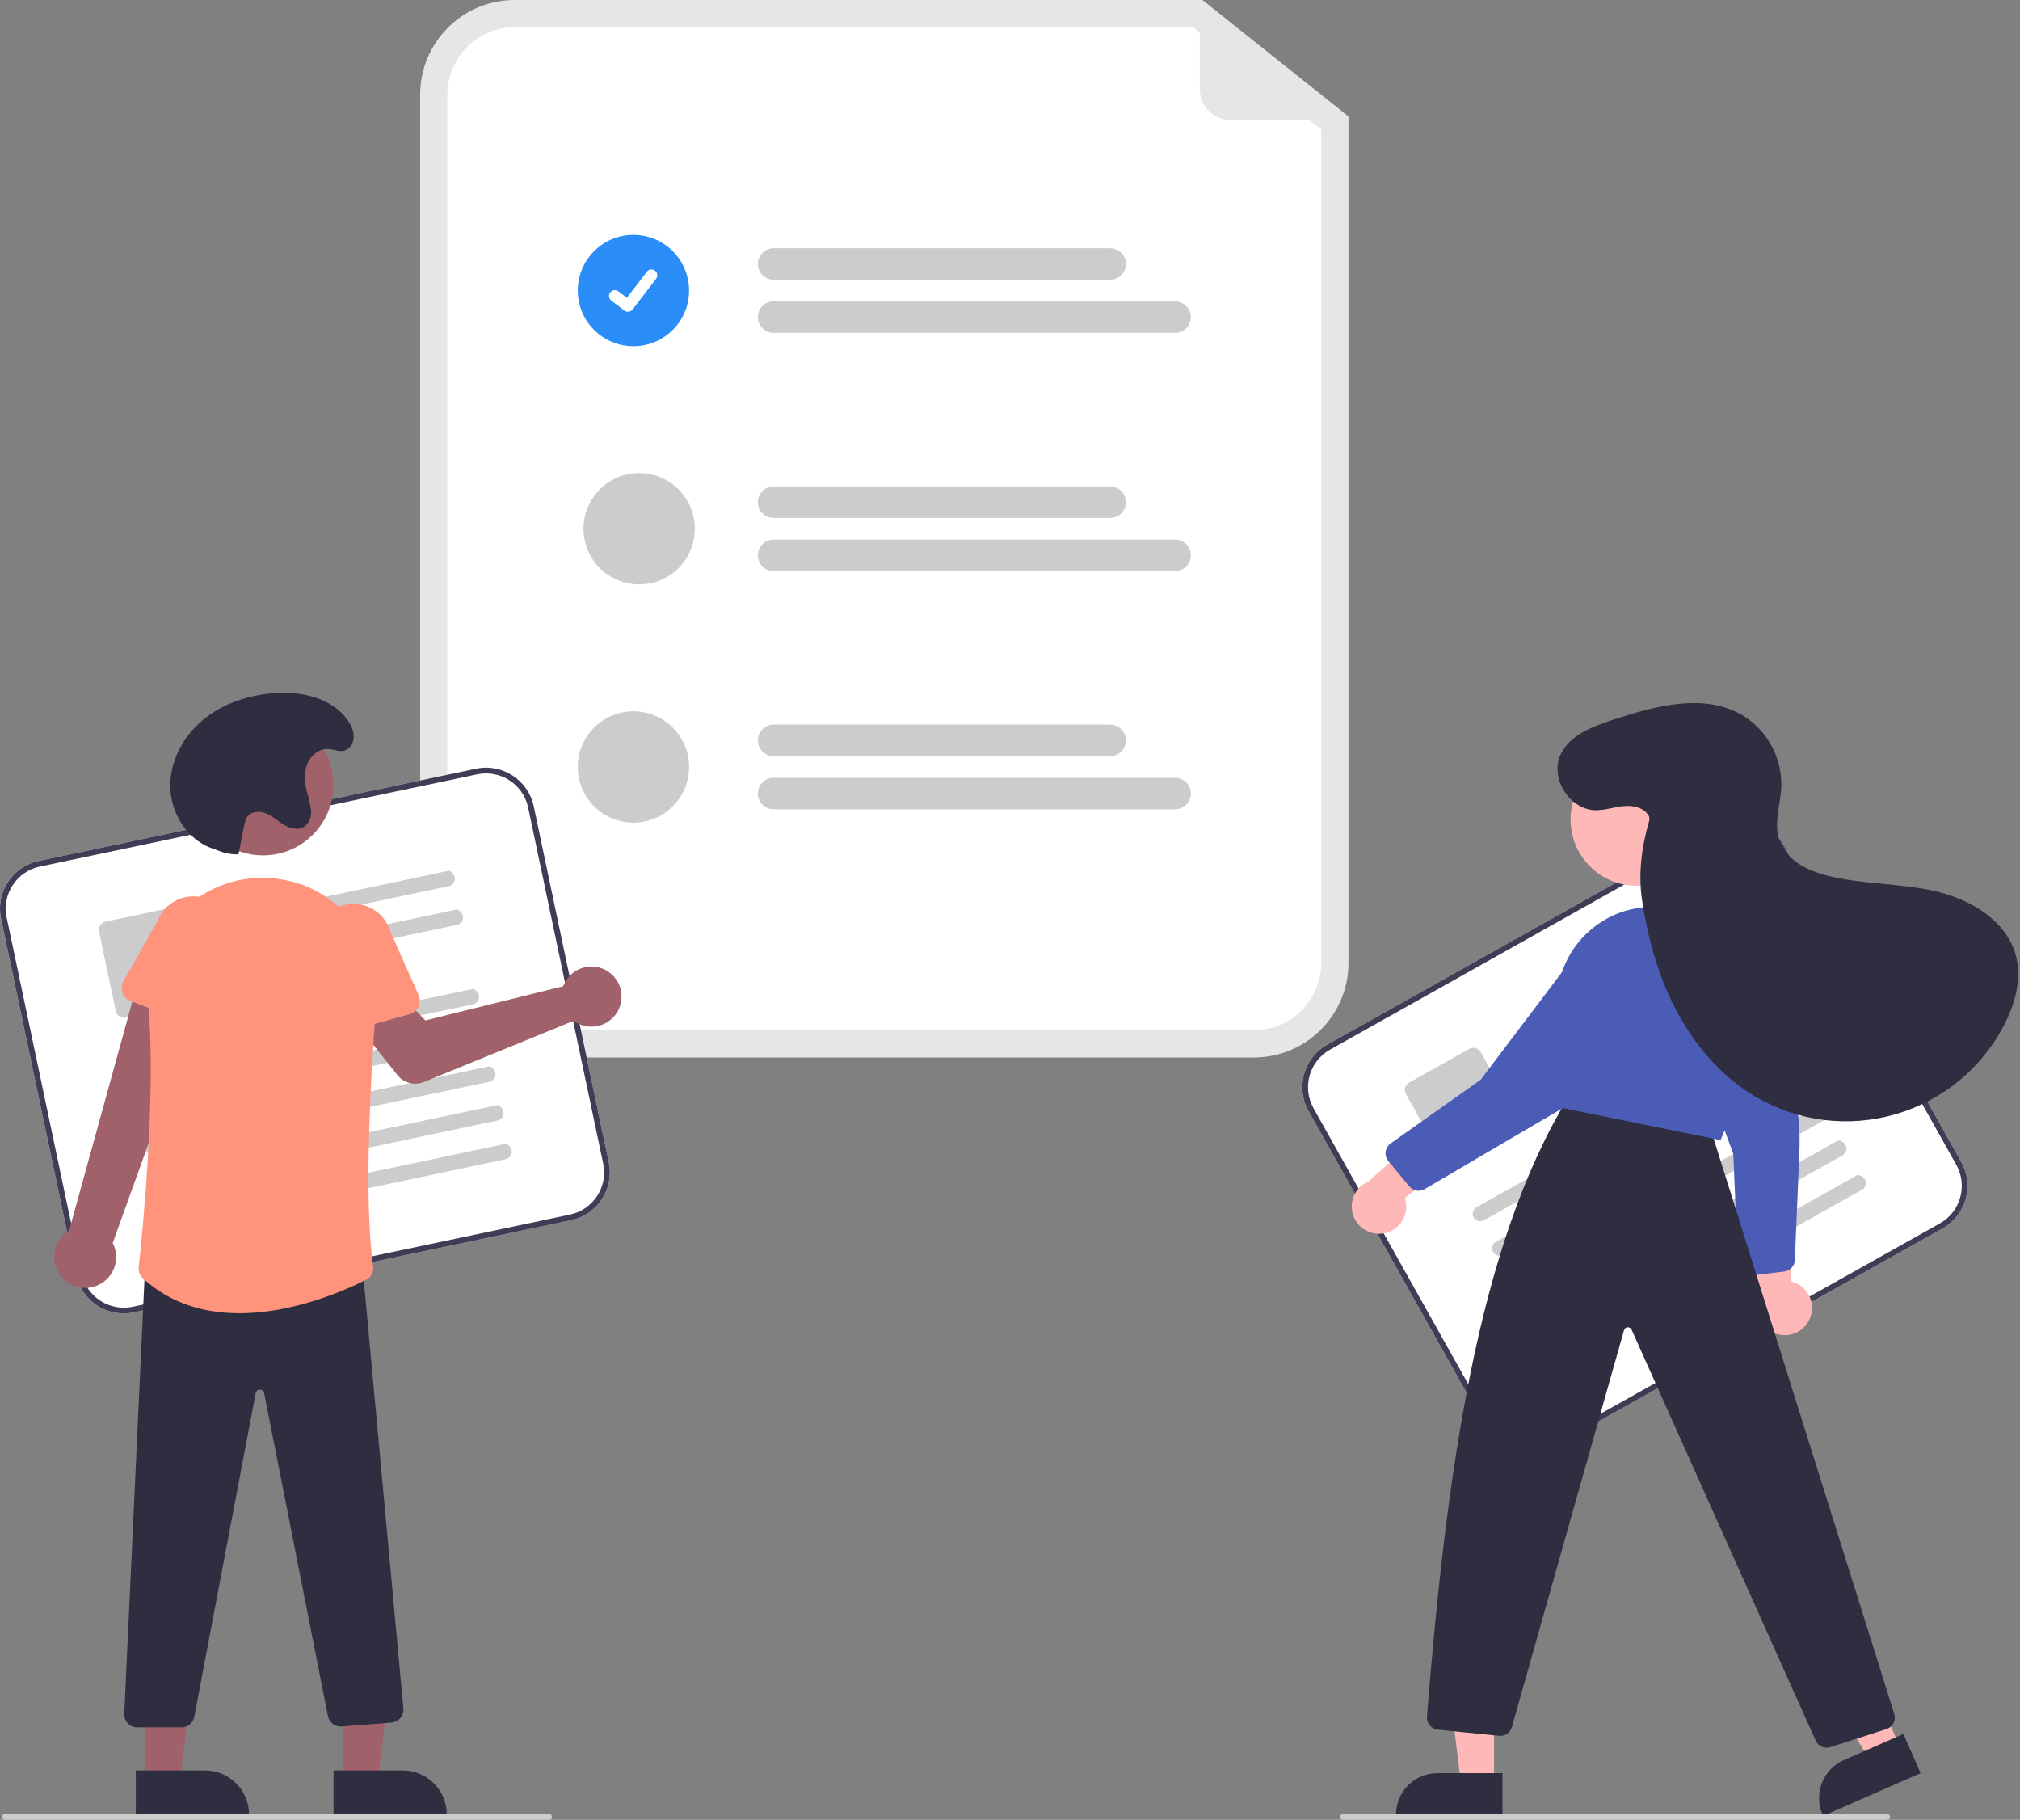 <svg xmlns="http://www.w3.org/2000/svg" xmlns:xlink="http://www.w3.org/1999/xlink" width="705px" height="635px" viewBox="0 0 705 635"><rect x="0" y="0" width="705" height="635" fill="#808080" stroke="none"/><title>undraw_completed_tasks_vs6q</title><desc>Created with Sketch.</desc><g id="Page-1" stroke="none" stroke-width="1" fill="none" fill-rule="evenodd"><g id="undraw_completed_tasks_vs6q"><path d="M437.632,369 L179.632,369 C161.416,368.979 146.653,354.217 146.632,336 L146.632,33 C146.653,14.783 161.416,0.021 179.632,0 L419.659,0 L470.632,40.629 L470.632,336 C470.612,354.217 455.849,368.979 437.632,369 Z" id="Path" fill="#E6E6E6"></path><path d="M179.632,9.5 C166.66,9.515 156.147,20.027 156.132,33 L156.132,336 C156.147,348.973 166.66,359.485 179.632,359.5 L437.632,359.5 C450.605,359.485 461.118,348.973 461.132,336 L461.132,45.206 L416.336,9.5 L179.632,9.5 Z" id="Path" fill="#FFFFFF"></path><path d="M387.451,97.604 L269.988,97.604 C268.024,97.604 266.21,96.557 265.228,94.857 C264.247,93.156 264.247,91.061 265.228,89.361 C266.21,87.661 268.024,86.614 269.988,86.614 L387.451,86.614 C390.486,86.614 392.947,89.074 392.947,92.109 C392.947,95.144 390.486,97.604 387.451,97.604 Z" id="Path" fill="#CCCCCC"></path><path d="M410.12,116.151 L269.988,116.151 C266.953,116.151 264.492,113.691 264.492,110.656 C264.492,107.621 266.953,105.16 269.988,105.16 L410.12,105.16 C413.155,105.16 415.615,107.621 415.615,110.656 C415.615,113.691 413.155,116.151 410.12,116.151 Z" id="Path" fill="#CCCCCC"></path><path d="M387.451,180.722 L269.988,180.722 C266.953,180.722 264.492,178.262 264.492,175.227 C264.492,172.192 266.953,169.731 269.988,169.731 L387.451,169.731 C390.486,169.731 392.947,172.192 392.947,175.227 C392.947,178.262 390.486,180.722 387.451,180.722 Z" id="Path" fill="#CCCCCC"></path><path d="M410.12,199.269 L269.988,199.269 C266.953,199.269 264.492,196.808 264.492,193.773 C264.492,190.738 266.953,188.278 269.988,188.278 L410.12,188.278 C413.155,188.278 415.615,190.738 415.615,193.773 C415.615,196.808 413.155,199.269 410.12,199.269 Z" id="Path" fill="#CCCCCC"></path><path d="M387.451,263.84 L269.988,263.84 C266.953,263.84 264.492,261.379 264.492,258.344 C264.492,255.309 266.953,252.849 269.988,252.849 L387.451,252.849 C390.486,252.849 392.947,255.309 392.947,258.344 C392.947,261.379 390.486,263.84 387.451,263.84 Z" id="Path" fill="#CCCCCC"></path><path d="M410.12,282.386 L269.988,282.386 C266.953,282.386 264.492,279.926 264.492,276.891 C264.492,273.856 266.953,271.396 269.988,271.396 L410.12,271.396 C413.155,271.396 415.615,273.856 415.615,276.891 C415.615,279.926 413.155,282.386 410.12,282.386 Z" id="Path" fill="#CCCCCC"></path><circle id="b6fa6563-5e20-492f-ac6f-1d924df782c1" fill="#2B8EF8" cx="221.073" cy="101.382" r="19.423"></circle><path d="M219.148,108.792 C218.711,108.792 218.286,108.651 217.936,108.389 L217.914,108.373 L213.35,104.881 C212.462,104.199 212.294,102.926 212.975,102.038 C213.657,101.149 214.929,100.981 215.818,101.661 L218.775,103.928 L225.761,94.813 C226.089,94.387 226.572,94.107 227.105,94.037 C227.638,93.966 228.178,94.111 228.604,94.438 L228.605,94.438 L228.562,94.499 L228.606,94.438 C229.494,95.121 229.662,96.393 228.981,97.282 L220.763,107.998 C220.378,108.499 219.781,108.791 219.15,108.789 L219.148,108.792 Z" id="bcd12bac-9f30-4deb-ae50-48c1cb737c9b" fill="#FFFFFF"></path><circle id="b95850ed-3210-4af9-b38f-3ce1288a2453" fill="#CCCCCC" cx="223.073" cy="184.5" r="19.423"></circle><circle id="b1885188-7f5c-4441-a082-07b02d322a90" fill="#CCCCCC" cx="221.073" cy="267.618" r="19.423"></circle><path d="M469.64,41.936 L429.711,41.936 C423.641,41.936 418.72,37.016 418.72,30.946 L418.72,1.455 C418.72,1.191 418.871,0.951 419.108,0.836 C419.345,0.722 419.627,0.753 419.834,0.916 L470.067,40.711 C470.296,40.893 470.385,41.199 470.289,41.475 C470.193,41.751 469.933,41.936 469.64,41.936 Z" id="Path" fill="#E6E6E6"></path><path d="M199.348,425.772 L46.702,457.947 C37.517,459.872 28.507,454 26.561,444.819 L0.367,320.55 C-1.558,311.365 4.315,302.355 13.496,300.409 L166.142,268.234 C175.326,266.309 184.336,272.181 186.282,281.362 L212.476,405.631 C214.401,414.816 208.528,423.826 199.348,425.772 Z" id="Path" fill="#FFFFFF"></path><path d="M199.348,425.772 L46.702,457.947 C37.517,459.872 28.507,454 26.561,444.819 L0.367,320.55 C-1.558,311.365 4.315,302.355 13.496,300.409 L166.142,268.234 C175.326,266.309 184.336,272.181 186.282,281.362 L212.476,405.631 C214.401,414.816 208.528,423.826 199.348,425.772 Z M13.908,302.366 C5.808,304.083 0.626,312.033 2.324,320.137 L28.518,444.407 C30.235,452.507 38.185,457.689 46.289,455.99 L198.935,423.815 C207.036,422.098 212.218,414.148 210.519,406.044 L184.325,281.775 C182.608,273.674 174.658,268.492 166.554,270.191 L13.908,302.366 Z" id="Shape" fill="#3F3D56" fill-rule="nonzero"></path><path d="M156.657,309.209 L79.619,325.447 C78.22,325.772 76.809,324.958 76.39,323.584 C76.203,322.887 76.311,322.143 76.689,321.527 C77.067,320.912 77.681,320.479 78.388,320.33 L156.809,303.801 C159.87,305.526 158.903,308.736 156.656,309.209 L156.657,309.209 Z" id="b3d30341-bfe2-418c-85c9-1bd82b5f5e0c" fill="#CCCCCC"></path><path d="M159.506,322.722 L82.467,338.96 C81.068,339.285 79.657,338.471 79.238,337.097 C79.051,336.4 79.16,335.656 79.537,335.04 C79.915,334.425 80.53,333.992 81.236,333.843 L159.657,317.314 C162.719,319.039 161.751,322.249 159.505,322.722 L159.506,322.722 Z" id="ba7e3b3b-1e3b-4053-b678-ceb2b593f6ee" fill="#CCCCCC"></path><path d="M67.435,350.165 L43.924,355.12 C42.325,355.456 40.757,354.433 40.418,352.835 L34.57,325.09 C34.234,323.491 35.257,321.923 36.855,321.584 L60.366,316.629 C61.965,316.294 63.533,317.316 63.872,318.914 L69.72,346.659 C70.055,348.258 69.033,349.826 67.435,350.165 L67.435,350.165 Z" id="f6076b75-2d9c-4839-8b09-e00257d358cf" fill="#CCCCCC"></path><path d="M165.113,350.437 L47.539,375.22 C46.14,375.545 44.729,374.73 44.309,373.357 C44.123,372.659 44.231,371.916 44.609,371.3 C44.987,370.685 45.601,370.252 46.308,370.103 L165.266,345.029 C168.328,346.754 167.36,349.964 165.113,350.437 Z" id="acc57b87-b2e4-43d3-aa96-a8e2462d330c" fill="#CCCCCC"></path><path d="M167.963,363.954 L50.388,388.737 C48.989,389.062 47.578,388.247 47.159,386.874 C46.972,386.176 47.08,385.433 47.458,384.817 C47.836,384.202 48.451,383.769 49.157,383.62 L168.115,358.546 C171.177,360.271 170.209,363.481 167.963,363.954 Z" id="e5415755-f7b6-4857-8e09-1413b7f93e97" fill="#CCCCCC"></path><path d="M170.81,377.462 L53.235,402.245 C51.836,402.57 50.425,401.756 50.006,400.382 C49.819,399.684 49.928,398.941 50.305,398.325 C50.683,397.71 51.298,397.277 52.004,397.128 L170.962,372.054 C174.024,373.779 173.056,376.989 170.81,377.462 Z" id="afce3f4d-2700-4434-8207-f3b7a686e1c3" fill="#CCCCCC"></path><path d="M173.659,390.978 L56.084,415.761 C54.685,416.086 53.274,415.272 52.855,413.898 C52.668,413.2 52.776,412.457 53.154,411.841 C53.532,411.226 54.147,410.793 54.853,410.644 L173.811,385.57 C176.873,387.295 175.905,390.505 173.659,390.978 Z" id="abb1f551-863d-408b-9aec-d87e952e72e4" fill="#CCCCCC"></path><path d="M176.506,404.488 L58.932,429.27 C57.533,429.595 56.121,428.781 55.702,427.407 C55.516,426.71 55.624,425.966 56.002,425.35 C56.38,424.735 56.994,424.302 57.701,424.153 L176.659,399.079 C179.721,400.805 178.753,404.014 176.506,404.488 L176.506,404.488 Z" id="bbed1b24-9150-4534-8e9c-e5347be55157" fill="#CCCCCC"></path><path d="M197.261,342.621 C196.994,343.105 196.765,343.61 196.578,344.131 L148.444,356.075 L140.071,347.413 L125.346,358.341 L138.679,375.117 C140.892,377.901 144.676,378.89 147.968,377.545 L200.197,356.203 C203.712,358.79 208.461,358.932 212.125,356.56 C215.789,354.188 217.602,349.797 216.68,345.531 C215.758,341.265 212.292,338.015 207.976,337.368 C203.659,336.721 199.393,338.813 197.261,342.621 L197.261,342.621 Z" id="Path" fill="#A0616A"></path><path d="M32.964,448.913 C36.002,447.975 38.468,445.74 39.699,442.808 C40.93,439.877 40.799,436.551 39.342,433.725 L72.467,341.658 L49.463,337.581 L24.136,429.362 C19.449,432.187 17.614,438.071 19.867,443.059 C22.119,448.047 27.746,450.562 32.964,448.913 L32.964,448.913 Z" id="Path" fill="#A0616A"></path><path d="M68.26,358.001 L45.547,349.284 C44.24,348.782 43.215,347.736 42.741,346.418 C42.267,345.1 42.39,343.641 43.078,342.421 L54.993,321.296 C57.674,314.427 65.408,311.024 72.284,313.686 C79.159,316.348 82.585,324.072 79.943,330.955 L74.687,354.553 C74.382,355.92 73.497,357.086 72.263,357.749 C71.029,358.411 69.568,358.503 68.26,358.001 L68.26,358.001 Z" id="Path" fill="#FF937C"></path><polygon id="Path" fill="#A0616A" points="119.525 621.766 131.785 621.765 137.617 574.477 119.523 574.478"></polygon><path d="M116.398,617.763 L140.541,617.762 L140.542,617.762 C144.623,617.762 148.537,619.383 151.422,622.269 C154.308,625.154 155.929,629.068 155.929,633.149 L155.929,633.649 L116.398,633.65 L116.398,617.763 Z" id="Path" fill="#2F2E41"></path><polygon id="Path" fill="#A0616A" points="50.525 621.766 62.785 621.765 68.617 574.477 50.523 574.478"></polygon><path d="M47.398,617.763 L71.541,617.762 L71.542,617.762 C75.623,617.762 79.537,619.383 82.422,622.269 C85.308,625.154 86.929,629.068 86.929,633.149 L86.929,633.649 L47.398,633.65 L47.398,617.763 Z" id="Path" fill="#2F2E41"></path><path d="M63.377,602.733 L47.863,602.733 C46.632,602.733 45.455,602.229 44.606,601.338 C43.757,600.448 43.309,599.248 43.368,598.019 L50.737,439.687 L51.202,439.674 L126.121,437.721 L140.781,596.144 C140.895,597.344 140.523,598.539 139.748,599.462 C138.974,600.385 137.861,600.959 136.66,601.055 L119.234,602.449 C116.969,602.629 114.924,601.093 114.467,598.867 L92.177,486.09 C92.051,485.382 91.426,484.873 90.708,484.891 L90.702,484.891 C89.98,484.875 89.356,485.391 89.235,486.102 L67.793,599.102 C67.374,601.21 65.526,602.729 63.377,602.733 Z" id="Path" fill="#2F2E41"></path><circle id="Oval" fill="#A0616A" cx="91.797" cy="273.914" r="24.561"></circle><path d="M83.561,458.242 C71.855,458.242 59.831,455.165 49.863,446.067 C48.788,445.092 48.242,443.662 48.394,442.217 C49.461,432.631 54.636,383.136 51.722,350.074 C50.568,337.553 55.367,325.219 64.677,316.769 C73.825,308.338 86.402,304.696 98.639,306.935 L98.64,306.935 C98.945,306.99 99.251,307.047 99.557,307.106 C119.221,310.912 132.883,329.11 131.337,349.437 C129.081,379.097 127.059,419.216 130.234,441.905 C130.504,443.808 129.534,445.672 127.82,446.542 C120.595,450.192 102.494,458.242 83.561,458.242 Z" id="Path" fill="#FF937C"></path><path d="M115.611,359.768 C114.444,358.992 113.674,357.747 113.501,356.357 L110.509,332.367 C108.531,325.264 112.674,317.9 119.772,315.902 C126.87,313.904 134.246,318.027 136.263,325.119 L146.119,347.28 C146.688,348.56 146.672,350.024 146.075,351.291 C145.478,352.558 144.359,353.502 143.009,353.878 L119.572,360.4 C118.223,360.776 116.776,360.546 115.611,359.768 Z" id="Path" fill="#FF937C"></path><path d="M83.223,298.128 C80.898,298.171 78.588,297.754 76.426,296.899 C75.474,296.532 74.487,296.231 73.537,295.864 C65.15,292.624 59.626,283.692 59.428,274.703 C59.23,265.715 63.885,256.99 70.797,251.241 C77.709,245.491 86.662,242.539 95.627,241.857 C105.284,241.122 116.157,243.57 121.553,251.612 C122.99,253.753 123.994,256.35 123.143,258.935 C122.888,259.715 122.433,260.414 121.823,260.963 C119.413,263.107 117.011,261.495 114.554,261.352 C111.177,261.157 108.145,263.89 107.055,267.091 C105.965,270.293 106.444,273.818 107.325,277.084 C107.995,279.049 108.418,281.09 108.583,283.16 C108.727,285.27 107.77,287.304 106.052,288.538 C103.942,289.814 101.171,289.075 99.06,287.802 C96.949,286.529 95.125,284.758 92.844,283.821 C90.564,282.884 87.5,283.092 86.173,285.17 C85.751,285.926 85.465,286.75 85.329,287.605 C84.139,293.026 84.413,292.707 83.223,298.128 L83.223,298.128 Z" id="Path" fill="#2F2E41"></path><path d="M191.668,635 L1.668,635 C1.116,635 0.668,634.552 0.668,634 C0.668,633.448 1.116,633 1.668,633 L191.668,633 C192.22,633 192.668,633.448 192.668,634 C192.668,634.552 192.22,635 191.668,635 Z" id="Path" fill="#CCCCCC"></path><path d="M678.012,428.629 L541.955,504.947 C533.765,509.529 523.411,506.616 518.811,498.437 L456.681,387.672 C452.099,379.482 455.012,369.129 463.191,364.528 L599.249,288.211 C607.439,283.629 617.792,286.542 622.392,294.721 L684.522,405.486 C689.104,413.676 686.192,424.029 678.012,428.629 Z" id="Path" fill="#FFFFFF"></path><path d="M678.012,428.629 L541.955,504.947 C533.765,509.529 523.411,506.616 518.811,498.437 L456.681,387.672 C452.099,379.482 455.012,369.129 463.191,364.528 L599.249,288.211 C607.439,283.629 617.792,286.542 622.392,294.721 L684.522,405.486 C689.104,413.676 686.192,424.029 678.012,428.629 Z M464.17,366.273 C456.952,370.332 454.383,379.467 458.425,386.693 L520.556,497.458 C524.615,504.675 533.75,507.245 540.976,503.202 L677.034,426.885 C684.251,422.826 686.821,413.691 682.778,406.464 L620.648,295.7 C616.589,288.482 607.454,285.913 600.227,289.955 L464.17,366.273 Z" id="Shape" fill="#3F3D56" fill-rule="nonzero"></path><path d="M602.442,330.148 L533.775,368.665 C532.537,369.392 530.947,369.037 530.137,367.852 C529.75,367.242 529.631,366.499 529.808,365.799 C529.985,365.099 530.442,364.502 531.072,364.149 L600.97,324.942 C604.407,325.673 604.443,329.026 602.441,330.149 L602.442,330.148 Z" id="b4188fdd-8694-46fd-b6a9-2365408da1f7" fill="#CCCCCC"></path><path d="M609.198,342.193 L540.531,380.709 C539.293,381.437 537.703,381.082 536.893,379.896 C536.506,379.286 536.387,378.544 536.564,377.844 C536.741,377.144 537.198,376.547 537.828,376.193 L607.726,336.986 C611.163,337.718 611.199,341.07 609.197,342.193 L609.198,342.193 Z" id="e79bc6ad-6d6d-496e-bd80-f918a84d8140" fill="#CCCCCC"></path><path d="M529.534,395.893 L508.577,407.648 C507.152,408.446 505.35,407.939 504.549,406.515 L490.677,381.785 C489.88,380.359 490.387,378.557 491.811,377.756 L512.767,366.002 C514.193,365.204 515.994,365.711 516.795,367.135 L530.667,391.865 C531.465,393.291 530.958,395.093 529.534,395.893 L529.534,395.893 Z" id="b0898467-4323-4072-9ee9-29d386bbe07d" fill="#CCCCCC"></path><path d="M622.831,366.966 L518.033,425.749 C516.795,426.477 515.205,426.122 514.395,424.936 C514.008,424.326 513.889,423.584 514.066,422.884 C514.243,422.184 514.7,421.587 515.33,421.233 L621.36,361.759 C624.798,362.491 624.833,365.843 622.831,366.966 Z" id="aea6c33f-bf9b-47d5-9d2e-017fc614339c" fill="#CCCCCC"></path><path d="M629.589,379.014 L524.791,437.797 C523.553,438.525 521.963,438.17 521.153,436.984 C520.766,436.374 520.647,435.632 520.824,434.932 C521.001,434.232 521.458,433.635 522.088,433.282 L628.118,373.807 C631.556,374.539 631.591,377.891 629.589,379.014 L629.589,379.014 Z" id="b16b06d0-f954-457b-b4c1-332719c9f6d6" fill="#CCCCCC"></path><path d="M636.343,391.054 L531.545,449.837 C530.307,450.565 528.717,450.21 527.906,449.024 C527.52,448.414 527.401,447.672 527.578,446.972 C527.755,446.272 528.211,445.675 528.841,445.322 L634.872,385.847 C638.309,386.579 638.345,389.931 636.343,391.054 L636.343,391.054 Z" id="b3c0d144-cc2c-4ac0-a007-a1ff15c76ba0" fill="#CCCCCC"></path><path d="M643.1,403.102 L538.302,461.885 C537.064,462.612 535.474,462.257 534.664,461.072 C534.277,460.462 534.158,459.719 534.335,459.019 C534.512,458.319 534.969,457.722 535.599,457.369 L641.629,397.894 C645.067,398.626 645.102,401.978 643.1,403.101 L643.1,403.102 Z" id="b05e8afe-5132-428a-bb53-4b9505cb52a3" fill="#CCCCCC"></path><path d="M649.854,415.143 L545.057,473.926 C543.819,474.653 542.228,474.298 541.418,473.113 C541.031,472.503 540.913,471.761 541.089,471.06 C541.266,470.36 541.723,469.763 542.353,469.41 L648.383,409.936 C651.821,410.667 651.856,414.02 649.854,415.143 L649.854,415.143 Z" id="a26c59cb-bc72-4a1e-9571-41d1cd64f8ea" fill="#CCCCCC"></path><path d="M631.571,460.266 C632.726,457.718 632.693,454.789 631.481,452.267 C630.269,449.745 628.002,447.89 625.291,447.201 L622.441,413.726 L608.735,424.539 L613.542,454.669 C612.667,459.405 615.471,464.047 620.071,465.475 C624.67,466.903 629.611,464.665 631.571,460.266 Z" id="Path" fill="#FFB8B8"></path><path d="M622.7,443.695 L611.317,445.052 C610.148,445.191 608.973,444.837 608.076,444.075 C607.179,443.312 606.64,442.21 606.589,441.034 L604.929,402.632 L583.352,343.686 C581.595,339.97 581.836,335.618 583.993,332.119 C584.522,331.286 585.127,330.505 585.801,329.785 C588.497,326.883 592.441,325.483 596.363,326.035 C600.403,326.573 603.934,329.027 605.847,332.625 L619.918,362.111 C625.804,374.445 628.583,388.031 628.013,401.684 L626.426,439.672 C626.34,441.724 624.792,443.418 622.756,443.687 L622.7,443.695 Z" id="Path" fill="#4B5CB6"></path><polygon id="Path" fill="#FFB8B8" points="663.126 609.664 652.572 614.296 629.682 575.793 645.258 568.956"></polygon><path d="M670.309,618.713 L636.279,633.65 L636.09,633.22 C634.548,629.707 634.464,625.725 635.858,622.151 C637.251,618.576 640.008,615.702 643.52,614.16 L643.521,614.16 L664.306,605.037 L670.309,618.713 Z" id="Path" fill="#2F2E41"></path><polygon id="Path" fill="#FFB8B8" points="521.437 622.477 509.911 622.477 504.428 578.02 521.439 578.021"></polygon><path d="M524.376,633.65 L487.212,633.649 L487.212,633.179 C487.212,629.342 488.736,625.663 491.449,622.95 C494.162,620.237 497.841,618.713 501.677,618.714 L501.678,618.714 L524.377,618.714 L524.376,633.65 Z" id="Path" fill="#2F2E41"></path><path d="M633.652,607.279 L569.446,463.996 C569.208,463.446 568.649,463.105 568.051,463.148 C567.453,463.19 566.947,463.606 566.79,464.184 L527.669,602.578 C527.136,604.58 525.225,605.895 523.166,605.679 L501.8,603.542 C499.511,603.302 497.829,601.285 498.002,598.991 C504.798,514.467 515.511,434.693 547.604,382.471 L547.774,382.193 L596.318,391.712 L661.126,598.085 C661.792,600.296 660.57,602.634 658.375,603.35 L638.832,609.631 C636.757,610.306 634.51,609.286 633.652,607.279 L633.652,607.279 Z" id="Path" fill="#2F2E41"></path><circle id="Oval" fill="#FFB8B8" cx="571.237" cy="285.983" r="23.091"></circle><path d="M544.62,386.468 L544.326,386.408 L544.256,386.116 C541.145,372.981 541.071,358.645 544.036,343.51 C547.14,327.541 561.278,316.118 577.543,316.436 C595.291,316.796 609.681,330.928 610.362,348.667 C611.351,374.698 600.713,397.267 600.606,397.492 L600.447,397.822 L544.62,386.468 Z" id="Path" fill="#4B5CB6"></path><path d="M482.72,430.397 C485.488,429.988 487.932,428.374 489.396,425.989 C490.859,423.605 491.191,420.694 490.302,418.042 L516.898,397.516 L500.385,391.85 L477.661,412.21 C473.205,414.039 470.822,418.911 472.113,423.551 C473.403,428.191 477.961,431.132 482.72,430.397 L482.72,430.397 Z" id="Path" fill="#FFB8B8"></path><path d="M497.247,414.917 C495.458,415.975 493.165,415.57 491.846,413.965 L484.539,405.131 C483.789,404.224 483.451,403.045 483.606,401.877 C483.761,400.71 484.395,399.66 485.357,398.981 L516.74,376.787 L554.605,326.722 C556.778,323.232 560.567,321.078 564.677,320.996 C565.663,320.99 566.647,321.076 567.617,321.253 C571.517,321.946 574.831,324.504 576.49,328.101 C578.226,331.787 578.075,336.084 576.087,339.641 L548.049,385.047 L547.987,385.147 L497.247,414.917 Z" id="Path" fill="#4B5CB6"></path><path d="M575.367,284.551 C573.665,281.751 569.909,280.96 566.648,281.28 C563.388,281.599 560.217,282.745 556.941,282.72 C547.844,282.649 540.822,271.562 544.647,263.308 C547.783,256.539 555.617,253.566 562.704,251.233 C577.562,246.342 594.629,241.642 608.112,249.573 C616.861,254.872 622.057,264.491 621.692,274.713 C621.388,280.955 618.998,287.366 621.02,293.279 C623.352,300.101 630.747,303.761 637.735,305.531 C649.986,308.635 662.902,308.135 675.229,310.918 C687.557,313.702 700.189,321.093 703.511,333.286 C705.694,341.295 703.417,349.916 699.645,357.311 C691.868,372.558 678.153,383.929 661.729,388.747 C645.304,393.564 627.621,391.403 612.84,382.772 C597.937,374.07 587.178,359.363 580.764,343.342 C577.127,333.997 574.566,324.268 573.132,314.343 C571.695,305.052 572.914,295.663 575.516,286.629 C575.765,285.947 575.711,285.19 575.367,284.551 Z" id="Path" fill="#2F2E41"></path><path d="M658.668,635 L468.668,635 C468.116,635 467.668,634.552 467.668,634 C467.668,633.448 468.116,633 468.668,633 L658.668,633 C659.22,633 659.668,633.448 659.668,634 C659.668,634.552 659.22,635 658.668,635 Z" id="Path" fill="#CCCCCC"></path></g></g></svg>